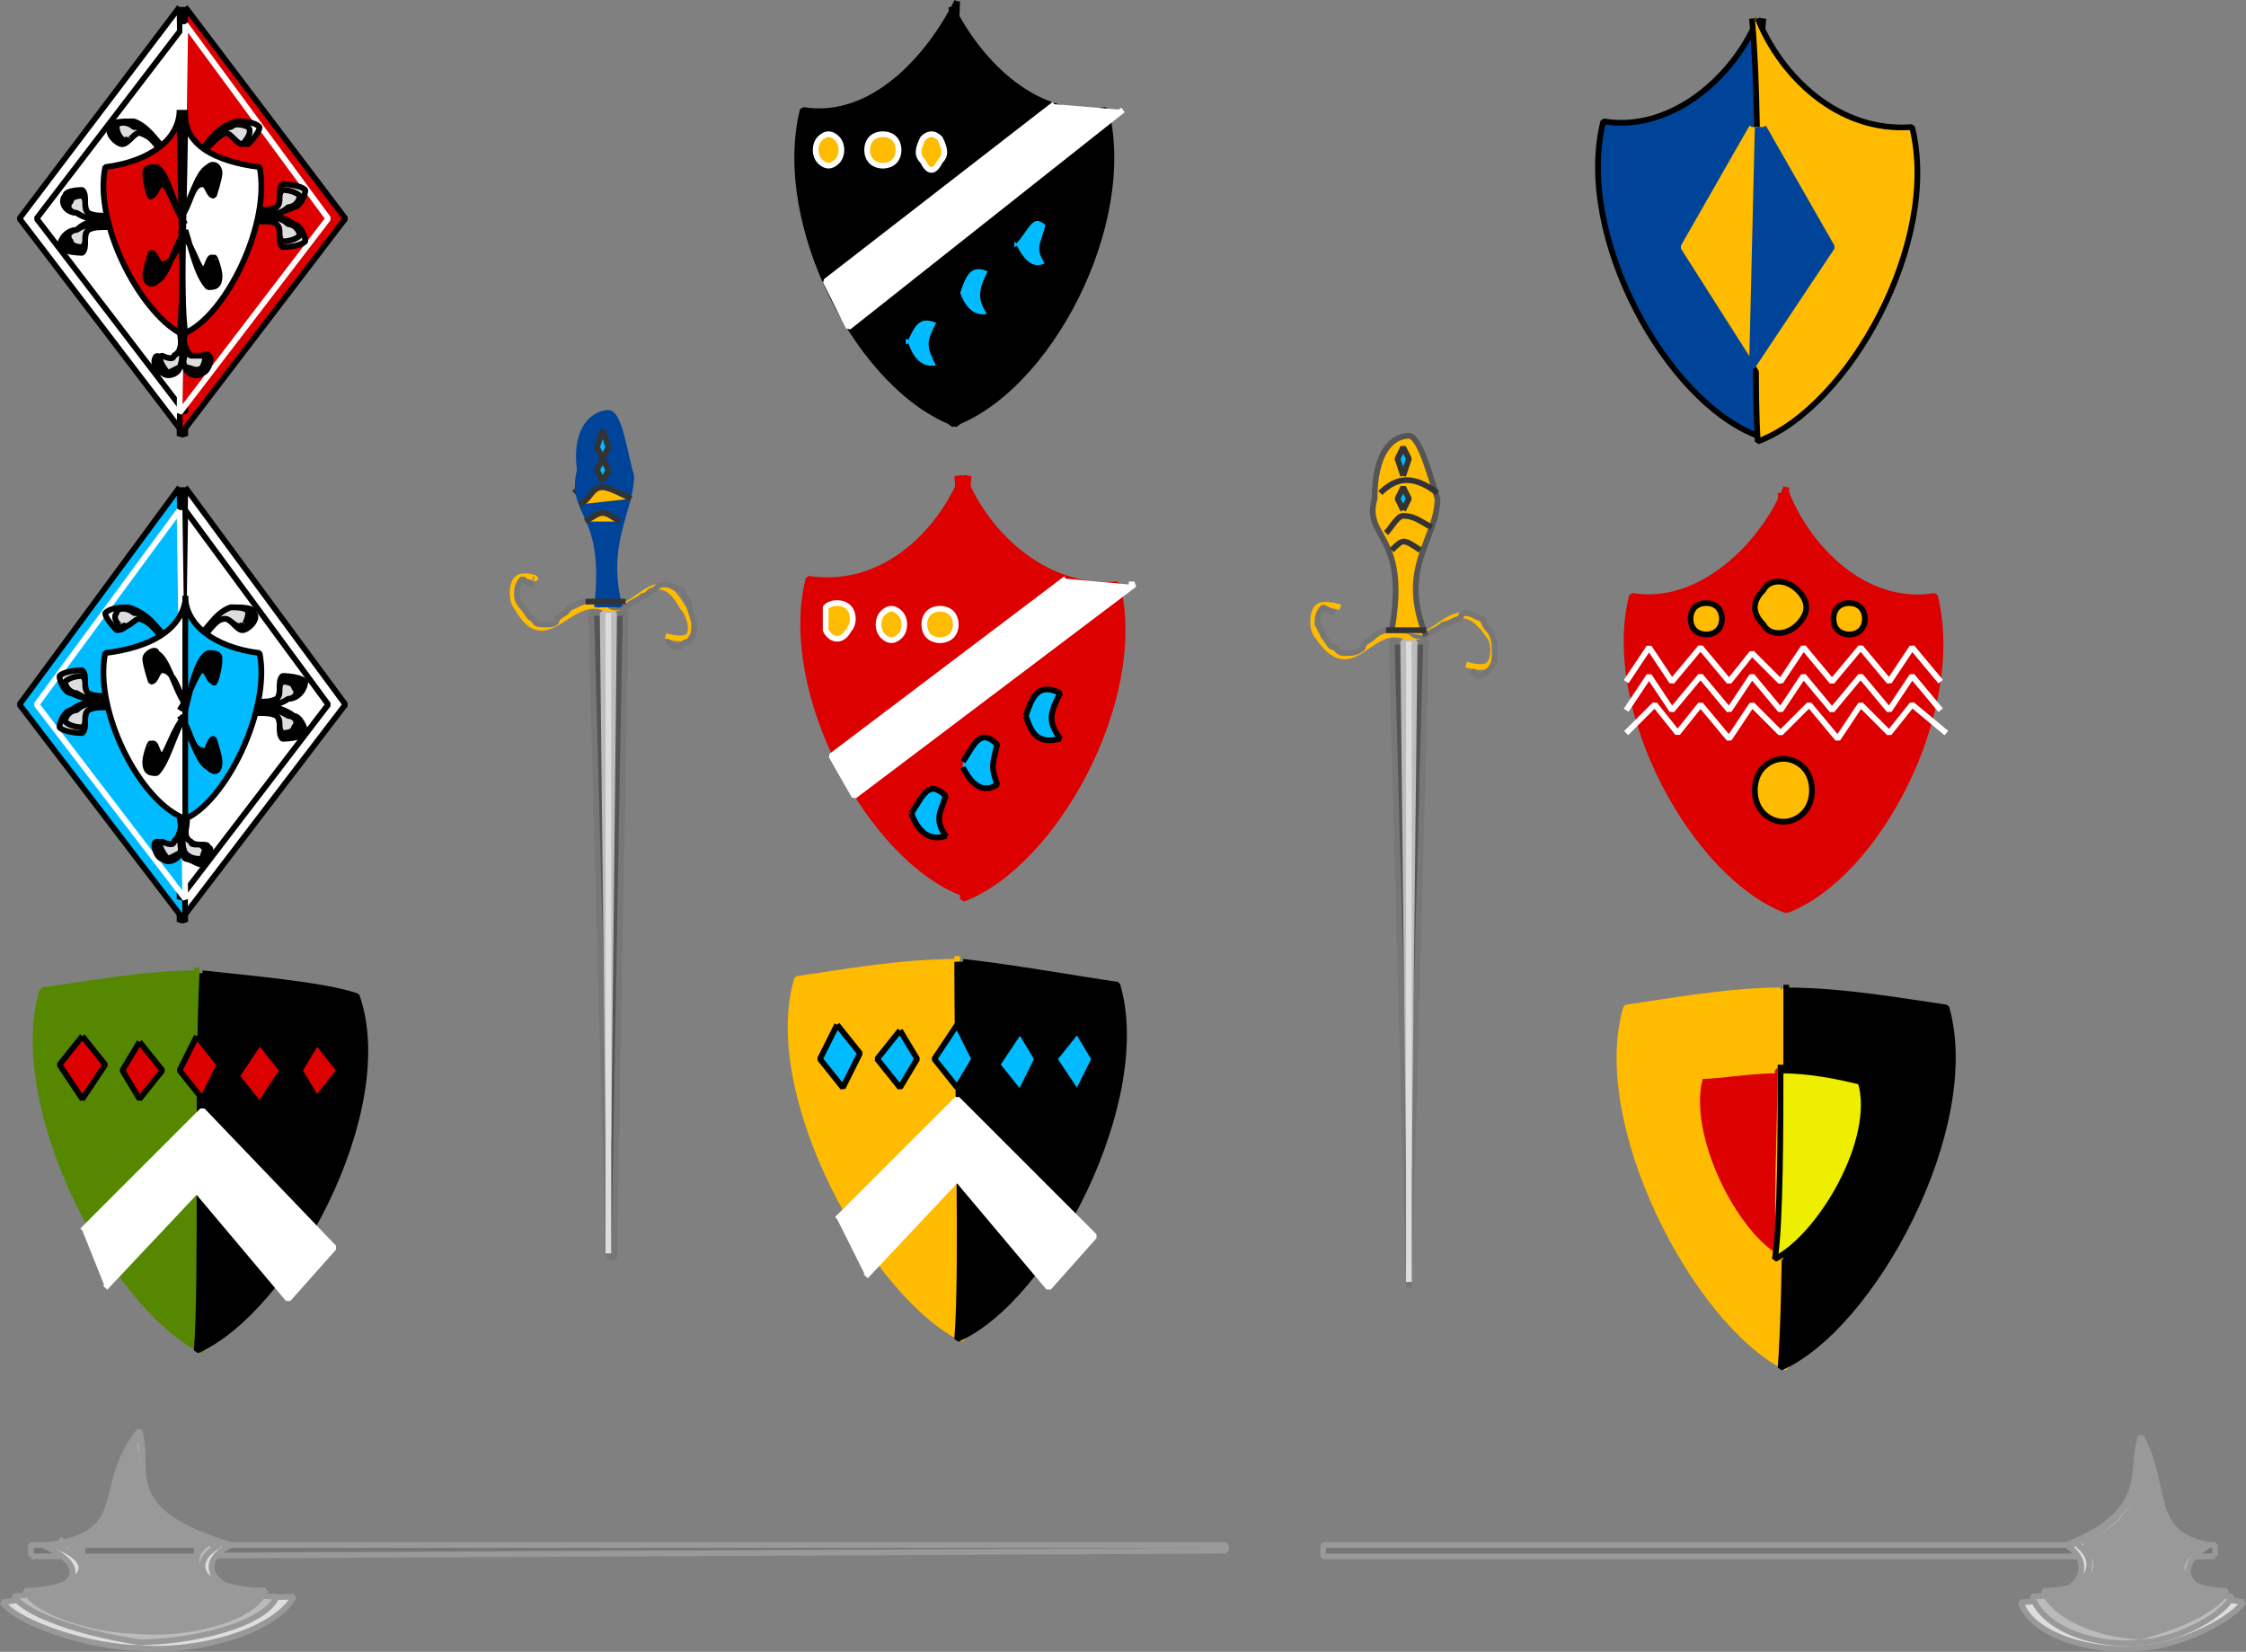 <svg xmlns="http://www.w3.org/2000/svg" width="392.8" height="288.914" version="1.2"><rect width="100%" height="100%" fill="#808080" stroke="none"/><g fill="none" fill-rule="evenodd" stroke="#000" stroke-linejoin="bevel" font-family="'Sans Serif'" font-size="12.5" font-weight="400"><path fill="#fff" d="m31.4 1.224-28 37 29 38-1-75" vector-effect="non-scaling-stroke"/><path fill="#d00" d="m32.4 1.224 28 37-29 38 1-75" vector-effect="non-scaling-stroke"/><path fill="#fff" d="m32.4 4.224-26 34 26 34v-68" vector-effect="non-scaling-stroke"/><path fill="#d00" stroke="#fff" d="m32.4 4.224 25 34-26 34 1-68" vector-effect="non-scaling-stroke"/><path fill="#000" d="M31.4 29.224c-3-3-5-7-8-8-2 0-4 0-4 1-1 1 1 3 2 3s2-2 3-2c3 1 5 4 7 6" vector-effect="non-scaling-stroke"/><path fill="#ddd" d="M29.4 27.224c-2-2-3-5-6-5-1-1-3-1-3 0s1 3 2 2c0 1 1-1 2-1 2 0 3 3 5 4" vector-effect="non-scaling-stroke"/><path fill="#fff" d="M33.4 29.224c2-3 4-7 8-8 1 0 3 0 4 1 0 1-2 3-2 3-2 0-2-2-4-2-3 1-4 4-7 6" vector-effect="non-scaling-stroke"/><path fill="#ddd" d="M34.4 27.224c2-2 4-5 6-5 1-1 3 0 3 0 1 1-1 3-1 3-1 0-2-2-3-2-2 1-3 3-5 4" vector-effect="non-scaling-stroke"/><path fill="#000" d="M24.4 38.224c-4 0-8 1-11-1-2 0-3-2-2-3 0-1 3-1 3-1 1 1 0 3 1 4 2 2 6 1 9 1" vector-effect="non-scaling-stroke"/><path fill="#ddd" d="M21.4 38.224c-2 0-5 1-8-1-1 0-2-1-1-2 0-1 2-1 2-1 1 1 0 2 1 3 2 1 4 0 7 1" vector-effect="non-scaling-stroke"/><path fill="#000" d="M24.4 39.224c-4 0-8-2-11 1-2 0-3 2-3 3 1 1 4 1 4 1 1-1 0-3 1-4 2-2 6-1 9-1" vector-effect="non-scaling-stroke"/><path fill="#ddd" d="M21.4 39.224c-2 0-5-1-8 1-1 0-2 1-1 2 0 1 2 1 2 1 1-1 0-2 1-3 2-1 4 0 7-1m18-2c3 0 7 1 11-1 1 0 2-2 2-3-1-1-4-1-4-1-1 1 0 3-1 4-2 2-6 1-9 1" vector-effect="non-scaling-stroke"/><path fill="#ddd" d="M42.4 37.224c3 0 6 1 8-1 1 0 2-1 2-2-1-1-3-1-3-1-1 1 0 2-1 3-2 1-4 0-6 1" vector-effect="non-scaling-stroke"/><path fill="#ddd" d="M40.4 38.224c3 0 7-2 11 1 1 0 2 2 2 3-1 1-4 1-4 1-1-1 0-3-1-4-2-2-6-1-8-1" vector-effect="non-scaling-stroke"/><path fill="#ddd" d="M42.4 38.224c3 0 6-1 8 1 1 0 2 1 2 2-1 1-3 1-3 1-1-1 0-2-1-3s-4 0-6-1" vector-effect="non-scaling-stroke"/><path fill="#000" d="M32.4 55.224c0 3-2 7 0 9 0 1 2 2 3 1 1 0 2-3 1-3 0-1-2 1-3 0-2-2-1-5-1-7" vector-effect="non-scaling-stroke"/><path fill="#ddd" d="M32.4 57.224c0 2-1 5 0 7 1 0 2 1 3 0 0 0 1-2 0-2h-2c-2-1-1-3-1-5" vector-effect="non-scaling-stroke"/><path fill="#000" d="M31.4 55.224c0 3 2 7 0 9 0 1-2 2-3 1-1 0-2-2-1-3 0 0 3 1 3 0 2-1 1-4 1-7" vector-effect="non-scaling-stroke"/><path fill="#ddd" d="M31.4 57.224c0 2 1 5 0 7l-2 1c-1-1-2-3-1-3 0 0 2 1 2 0 2-1 1-3 1-5" vector-effect="non-scaling-stroke"/><path fill="#d00" d="M31.4 19.224c0 5-5 9-13 10-2 10 6 25 13 29 1-9 0-26 0-39" vector-effect="non-scaling-stroke"/><path fill="#fff" d="M32.4 20.224c0 5 5 8 13 9 2 10-6 26-13 29-1-7 0-26 0-39" vector-effect="non-scaling-stroke"/><path fill="#000" d="M32.4 40.224c1 3 2 8 4 10 1 0 2 0 2-2 0-1-1-4-1-3-1-1-1 2-2 2-1-1-2-5-4-7" vector-effect="non-scaling-stroke"/><path fill="#000" d="M32.4 40.224c-2 3-3 8-5 9-1 1-2 0-2-1s1-4 1-4c1 0 1 2 2 2 2 0 3-4 4-6m-1-2c2-3 3-8 5-9 1-1 2 0 2 1s-1 4-1 4c-1 0-1-2-2-2-2 0-2 4-4 6" vector-effect="non-scaling-stroke"/><path fill="#000" d="M32.4 39.224c-2-3-3-9-5-10-1 0-2 0-2 1 0 2 1 5 1 4 1 0 1-2 2-2s2 4 4 7m135-39c-5 10-15 21-27 19-5 20 10 49 27 55 0-17-1-52 0-74" vector-effect="non-scaling-stroke"/><path fill="#000" d="M166.4 1.224c5 10 15 20 27 18 5 20-10 49-27 55 0-17 1-52 0-73" vector-effect="non-scaling-stroke"/><path fill="#fff" stroke="#fff" d="m184.4 18.224-40 31 4 8 48-38" vector-effect="non-scaling-stroke"/><path fill="#fb0" stroke="#fff" d="M146.4 28.224c-1 1-2 1-3 0s-1-3 0-4 2-1 3 0 1 3 0 4m10 0c-1 1-3 1-4 0s-1-3 0-4 3-1 4 0 1 3 0 4m8 0c-1 2-2 2-3 0-1-1-1-2 0-4 1-1 2-1 3 0 1 2 1 3 0 4" vector-effect="non-scaling-stroke"/><path fill="#0bf" d="M158.4 60.224c1 3 3 5 6 4-2-4-2-4 0-8-4-2-5 1-6 3m9-8c1 3 3 5 6 4-2-3-2-4 0-8-4-2-5 1-6 4m10-8c1 2 3 5 6 3-2-3-1-3 0-7-3-3-4 1-6 3" vector-effect="non-scaling-stroke"/><path fill="#d00" stroke="#d00" d="M168.4 83.224c-4 10-14 20-27 18-5 20 11 49 27 55 1-16-1-52 1-73" vector-effect="non-scaling-stroke"/><path fill="#d00" stroke="#d00" d="M168.4 83.224c4 10 14 20 27 19 5 20-11 49-27 55-1-17 1-52-1-74" vector-effect="non-scaling-stroke"/><path fill="#fff" stroke="#fff" d="m186.4 101.224-41 31 4 7 49-37h-1" vector-effect="non-scaling-stroke"/><path fill="#fb0" stroke="#fff" d="M148.4 110.224c-1 2-3 2-4 0v-4c1-1 3-1 4 0s1 3 0 4m9 1c-1 1-2 1-3 0s-1-3 0-4 2-1 3 0 1 3 0 4m9 0c-1 1-3 1-4 0s-1-3 0-4 3-1 4 0 1 3 0 4" vector-effect="non-scaling-stroke"/><path fill="#0bf" d="M159.4 142.224c1 3 3 5 6 4-2-3-1-4 0-7-3-3-4 0-6 3m9-8c1 2 3 5 6 3-1-3-1-3 0-7-3-3-4 0-6 3m11-8c1 3 2 5 6 4-2-3-2-4 0-8-4-2-5 1-6 4" vector-effect="non-scaling-stroke"/><path fill="#049" d="M307.4 3.224c-4 10-15 20-27 18-5 20 11 49 27 55 1-16-1-52 1-73" vector-effect="non-scaling-stroke"/><path fill="#fb0" d="M307.4 3.224c4 10 14 20 27 19 5 20-11 49-27 55-1-17 1-52-1-74" vector-effect="non-scaling-stroke"/><path fill="#fb0" stroke="#fb0" d="m306.4 22.224-12 21 14 22-1-43" vector-effect="non-scaling-stroke"/><path fill="#049" stroke="#049" d="m308.4 22.224 12 21-14 21 1-42" vector-effect="non-scaling-stroke"/><path fill="#d00" stroke="#d00" d="M312.4 85.224c-4 10-15 21-27 19-5 20 11 49 27 55 1-17-1-52 0-74" vector-effect="non-scaling-stroke"/><path fill="#d00" stroke="#d00" d="M312.4 86.224c4 10 14 20 26 18 5 20-10 49-26 55-1-17 1-52-1-73" vector-effect="non-scaling-stroke"/><path stroke="#fff" d="m284.4 119.224 4-6 4 6 5-6 5 6 4-5 5 5 4-6 5 6 5-6 5 6 4-6 5 6" vector-effect="non-scaling-stroke"/><path stroke="#fff" d="m284.4 124.224 4-6 4 6 5-6 5 6 4-6 5 6 4-6 5 6 5-6 5 6 4-6 5 6" vector-effect="non-scaling-stroke"/><path stroke="#fff" d="m284.4 128.224 5-5 4 5 4-5 5 6 4-6 5 5 5-5 5 6 4-6 5 5 4-5 6 5" vector-effect="non-scaling-stroke"/><path fill="#fb0" d="M315.4 142.224c-2 2-5 2-7 0s-2-6 0-8 5-2 7 0 2 6 0 8m-1-33c-2 2-5 2-6 0-2-2-2-4 0-6 1-2 4-2 6 0s2 4 0 6m-14 1c-1 1-3 1-4 0s-1-3 0-4 3-1 4 0 1 3 0 4m25 0c-1 1-3 1-4 0s-1-3 0-4 3-1 4 0 1 3 0 4" vector-effect="non-scaling-stroke"/><path fill="#fff" d="m32.4 85.224 28 38-29 38 1-76" vector-effect="non-scaling-stroke"/><path fill="#0bf" d="m31.4 85.224-28 38 29 38-1-76" vector-effect="non-scaling-stroke"/><path fill="#fff" d="m32.4 89.224 25 34-26 34 1-68" vector-effect="non-scaling-stroke"/><path fill="#0bf" stroke="#fff" d="m31.4 89.224-25 34 26 34-1-68" vector-effect="non-scaling-stroke"/><path fill="#000" d="M32.4 114.224c3-3 5-7 8-8 2 0 4 0 4 1 1 1-1 3-2 3s-2-2-3-2c-3 0-5 4-7 6" vector-effect="non-scaling-stroke"/><path fill="#ddd" d="M34.4 112.224c2-2 3-5 6-6 1 0 3 0 3 1s-1 3-1 2c-1 1-2-1-3-1-2 0-3 3-5 4" vector-effect="non-scaling-stroke"/><path fill="#fff" d="M31.4 114.224c-3-3-5-7-9-8-1 0-3 0-4 1 0 1 2 3 2 3 2 0 2-2 4-2 3 1 4 4 7 6" vector-effect="non-scaling-stroke"/><path fill="#ddd" d="M29.4 112.224c-2-2-3-5-6-5-1-1-3-1-3 0-1 1 1 3 1 2 1 1 2-1 3-1 2 0 3 3 5 4" vector-effect="non-scaling-stroke"/><path fill="#000" d="M39.4 123.224c4 0 8 1 11-1 2 0 3-2 3-3-1-1-4-1-4-1-1 1 0 3-1 4-2 2-6 1-9 1" vector-effect="non-scaling-stroke"/><path fill="#ddd" d="M42.4 123.224c2 0 5 1 8-1 1 0 2-1 1-2 0-1-2-1-2-1-1 1 0 2-1 3-2 1-4 0-6 1" vector-effect="non-scaling-stroke"/><path fill="#000" d="M39.4 124.224c4 0 8-2 12 1 1 0 2 2 2 3-1 1-4 1-4 1-1-1 0-3-1-4-2-2-6-1-9-1" vector-effect="non-scaling-stroke"/><path fill="#ddd" d="M42.4 124.224c2 0 5-1 8 1 1 0 2 1 1 2 0 1-2 1-2 1-1-1 0-2-1-3-2-1-4 0-6-1m-18-2c-4 0-8 1-12-1-1 0-2-2-2-3 1-1 4-1 4-1 1 1 0 3 1 4 2 2 6 1 9 1" vector-effect="non-scaling-stroke"/><path fill="#ddd" d="M21.4 122.224c-2 0-5 1-8-1-1 0-2-1-2-2 1-1 3-1 3-1 1 1 0 2 1 3 2 1 4 0 6 1" vector-effect="non-scaling-stroke"/><path fill="#ddd" d="M23.4 123.224c-3 0-7-2-11 1-1 0-2 2-2 3 1 1 4 1 4 1 1-1 0-3 1-4 2-2 6-1 9-1" vector-effect="non-scaling-stroke"/><path fill="#ddd" d="M21.4 123.224c-3 0-6-1-8 1-1 0-2 1-2 2 1 1 3 1 3 1 1-1 0-2 1-3 2-1 4 0 6-1" vector-effect="non-scaling-stroke"/><path fill="#000" d="M31.4 140.224c0 3 2 7 0 9 0 1-2 2-3 1-1 0-2-3-1-3s3 1 3 0c2-2 1-5 1-7" vector-effect="non-scaling-stroke"/><path fill="#ddd" d="M31.4 142.224c0 2 1 5 0 7l-2 1c-1-1-2-3-1-3 0 0 2 1 2 0 2-1 1-3 1-5" vector-effect="non-scaling-stroke"/><path fill="#000" d="M32.4 140.224c0 4-2 7 0 10 1 0 2 1 3 1 1-1 2-3 1-3 0-1-2 0-3-1-2-1 0-4-1-7" vector-effect="non-scaling-stroke"/><path fill="#ddd" d="M32.4 142.224c0 3-1 5 0 7 1 1 2 1 3 1 0-1 1-2 0-2 0-1-2 0-2-1-2-1 0-3-1-5" vector-effect="non-scaling-stroke"/><path fill="#0bf" d="M32.4 104.224c0 5 5 9 13 10 2 10-6 26-13 29-1-8 0-26 0-39" vector-effect="non-scaling-stroke"/><path fill="#fff" d="M32.4 105.224c-1 5-6 8-14 9-2 10 6 26 14 29v-39" vector-effect="non-scaling-stroke"/><path fill="#000" d="M32.4 125.224c-2 3-3 8-5 10-1 0-2 0-2-2 0-1 1-4 1-3 1-1 1 2 2 2 1-1 2-5 4-7" vector-effect="non-scaling-stroke"/><path fill="#000" d="M31.4 125.224c2 3 3 8 5 9 1 1 2 1 2-1 0-1-1-4-1-4-1 0-1 3-2 2-2 0-2-4-4-6m1-2c-2-3-3-8-5-9 0-1-2 0-2 1s1 4 1 4c1 0 1-2 2-2 2 0 3 4 4 6" vector-effect="non-scaling-stroke"/><path fill="#000" d="M32.4 124.224c1-4 2-9 4-10 1 0 2 0 2 1 0 2-1 5-1 4-1 0-1-2-2-2s-2 4-4 7" vector-effect="non-scaling-stroke"/><path fill="#580" stroke="#580" d="M34.4 170.224c-9 0-20 2-27 3-6 20 12 55 28 63-1-12 0-48-1-67" vector-effect="non-scaling-stroke"/><path fill="#000" d="M35.4 170.224c9 1 21 2 27 4 7 20-12 55-28 62 1-12 0-48 1-66" vector-effect="non-scaling-stroke"/><path fill="#fff" stroke="#fff" d="m14.4 215.224 21-21 23 24-8 9-16-19-16 17" vector-effect="non-scaling-stroke"/><path fill="#d00" d="m24.4 182.224-3 5 3 5 4-5-4-5m21 0-4 6 4 5 4-6-4-5m-11-1-3 6 4 5 3-6-4-5m21 1-3 5 3 5 4-5-4-5m-41-1-4 5 4 6 4-6-4-5" vector-effect="non-scaling-stroke"/><path fill="#fb0" stroke="#fb0" d="M167.4 168.224c-10 0-21 2-28 3-6 20 13 55 29 63-1-12-1-48-1-67" vector-effect="non-scaling-stroke"/><path fill="#000" d="M168.4 168.224c9 1 20 3 27 4 6 20-12 55-28 62 1-12 0-47 0-66" vector-effect="non-scaling-stroke"/><path fill="#fff" stroke="#fff" d="m146.4 213.224 21-21 24 24-8 9-16-19-16 17" vector-effect="non-scaling-stroke"/><path fill="#0bf" d="m157.4 180.224-4 5 4 5 3-5-3-5m21 0-4 6 4 5 3-6-3-5m-11-1-4 6 4 5 3-5-3-6m21 1-4 5 4 6 3-6-3-5m-42-1-3 6 4 5 3-6-4-5" vector-effect="non-scaling-stroke"/><path fill="#fb0" stroke="#fb0" d="M311.4 173.224c-9 0-20 2-27 3-6 20 12 55 28 63-1-13 0-48 0-67" vector-effect="non-scaling-stroke"/><path fill="#000" d="M312.4 173.224c10 0 21 2 28 3 6 21-13 56-29 63 1-12 1-48 1-67" vector-effect="non-scaling-stroke"/><path fill="#d00" stroke="#fb0" d="M310.4 187.224c-4 0-10 1-13 1-3 10 6 28 14 32-1-6 0-24 0-34" vector-effect="non-scaling-stroke"/><path fill="#ee0" d="M311.4 187.224c5 0 10 1 14 2 3 10-7 27-15 31 1-6 1-24 1-34" vector-effect="non-scaling-stroke"/><path fill="#555" stroke="#777" d="m246.4 225.224-3-113h6l-3 113" vector-effect="non-scaling-stroke"/><path fill="#999" stroke="#bbb" d="m246.4 204.224-1-92h2l-1 92" vector-effect="non-scaling-stroke"/><path fill="#555" stroke="#ddd" d="M246.4 224.224v-112" vector-effect="non-scaling-stroke"/><path stroke="#fb0" d="M234.4 106.224s-3-1-4 0-1 4 0 5c6 9 9-2 15 0" vector-effect="non-scaling-stroke"/><path stroke="#fb0" d="M256.4 116.224s3 1 4 0 1-4 0-5c-6-9-9 2-15 0" vector-effect="non-scaling-stroke"/><path stroke="#777" d="m233.4 107.224-2-1c-1 1-1 2-1 3 1 1 1 2 1 2 1 1 1 2 2 2 1 1 1 1 2 1s2 0 3-1c0-1 1-1 2-2 0 0 1-1 2-1h4c1 1 1 1 2 1h1c1-1 2-1 3-2 1 0 2-1 3-1 0-1 1-1 1-1 1 0 2 1 3 1 0 1 1 2 1 2 1 1 1 3 1 4s0 2-1 3c0 0-1 1-2 1l-1-1" vector-effect="non-scaling-stroke"/><path fill="#fb0" stroke="#555" d="M243.4 110.224c3-17-5-16-3-23 0-8 3-11 6-11 2 0 4 8 5 11 0 7-7 12-2 24" vector-effect="non-scaling-stroke"/><path fill="#fb0" stroke="#333" d="M243.4 96.224c2-2 2-2 5 0m-6-3c1-1 2-3 3-3 2 0 3 1 5 2m-9-6c3-3 6-3 10 0m-9 24h7" vector-effect="non-scaling-stroke"/><path fill="#0bf" stroke="#333" d="m245.4 89.224-1-2 1-2 1 2-1 2m0-6-1-3 1-2 1 2-1 3" vector-effect="non-scaling-stroke"/><path fill="#777" stroke="#999" d="M5.4 272.224v-2h209v1l-209 1" vector-effect="non-scaling-stroke"/><path fill="#ddd" stroke="#999" d="M7.4 270.224c11 5 3 9-7 10 3 4 16 8 24 8 10 1 24-3 27-9-12 1-19-5-11-9m-32 0c15-2 8-10 16-20 2 7-4 14 16 20" vector-effect="non-scaling-stroke"/><path fill="#bbb" stroke="#999" d="M9.4 270.224c10 4 3 8-7 9 3 4 15 7 22 8 9 0 22-3 24-8-11 0-17-5-10-9m-29 0c14-2 8-10 15-19 2 6-4 13 15 19" vector-effect="non-scaling-stroke"/><path fill="#999" stroke="#999" d="M10.4 269.224c9 5 2 9-6 9 2 4 13 7 19 7 9 1 21-2 23-7-10 0-16-5-9-9" vector-effect="non-scaling-stroke"/><path fill="#999" stroke="#999" d="M10.4 270.224c12-2 7-9 13-18 2 6-3 12 14 18" vector-effect="non-scaling-stroke"/><path fill="#777" stroke="#999" d="M14.4 272.224v-2h20v2h-20m373 0v-2h-156v2h156" vector-effect="non-scaling-stroke"/><path fill="#ddd" stroke="#999" d="M386.4 270.224c-8 5-2 9 6 10-3 4-13 8-18 8-8 1-19-2-21-8 9 0 14-6 8-10m25 0c-11-2-7-10-12-19-2 6 2 13-13 19" vector-effect="non-scaling-stroke"/><path fill="#bbb" stroke="#999" d="M385.4 270.224c-8 4-2 9 5 9-2 4-11 8-16 8-7 1-17-2-19-8 8 0 13-5 8-9m22 0c-11-2-6-9-11-18-2 5 2 12-12 18" vector-effect="non-scaling-stroke"/><path fill="#999" stroke="#999" d="M384.4 270.224c-7 4-2 8 5 8-2 4-11 7-15 8-6 0-15-3-17-8 8 0 12-4 7-8m20 0c-9-2-5-9-10-17-1 5 2 12-10 17" vector-effect="non-scaling-stroke"/><path fill="#777" stroke="#999" d="M381.4 272.224v-1h-15v1h15" vector-effect="non-scaling-stroke"/><path fill="#fb0" stroke="#333" d="M100.4 86.224c4-4 7-3 10-1" vector-effect="non-scaling-stroke"/><path fill="#555" stroke="#777" d="m106.4 220.224-3-113h6l-2 113" vector-effect="non-scaling-stroke"/><path fill="#999" stroke="#bbb" d="m106.4 199.224-1-92h2l-1 92" vector-effect="non-scaling-stroke"/><path fill="#555" stroke="#ddd" d="M106.4 219.224v-112" vector-effect="non-scaling-stroke"/><path stroke="#fb0" d="M93.4 101.224c1 0-2-1-3 0s-1 4 0 5c5 9 9-2 15 0m11 5s3 1 4 0 0-4-1-5c-5-9-8 2-14 0" vector-effect="non-scaling-stroke"/><path stroke="#777" d="M93.4 102.224c-1 0-2-1-2-1-1 1-1 2-1 3s1 2 1 2c1 1 1 2 2 2 0 1 1 1 2 1s2 0 2-1c1-1 2-1 2-2 1 0 2-1 3-1h4c0 1 1 1 1 1h2c1-1 2-1 3-2 1 0 1-1 2-1 1-1 1-1 2-1s2 1 3 1c0 1 1 2 1 2 0 1 1 3 1 4s0 2-1 3c-1 0-1 1-2 1s-1-1-2-1" vector-effect="non-scaling-stroke"/><path fill="#049" stroke="#049" d="M104.4 106.224c2-17-5-16-3-24-1-8 3-10 5-10s3 8 4 11c0 6-5 12-2 23" vector-effect="non-scaling-stroke"/><path fill="#fb0" stroke="#333" d="M102.4 91.224c3-2 3-2 6 0m-7-3c2-1 2-3 4-3 1 0 3 1 5 2m-8 18h7" vector-effect="non-scaling-stroke"/><path fill="#0bf" stroke="#333" d="m105.4 84.224-1-2 1-2 1 2-1 2m0-4-1-2 1-3 1 3-1 2" vector-effect="non-scaling-stroke"/></g></svg>
